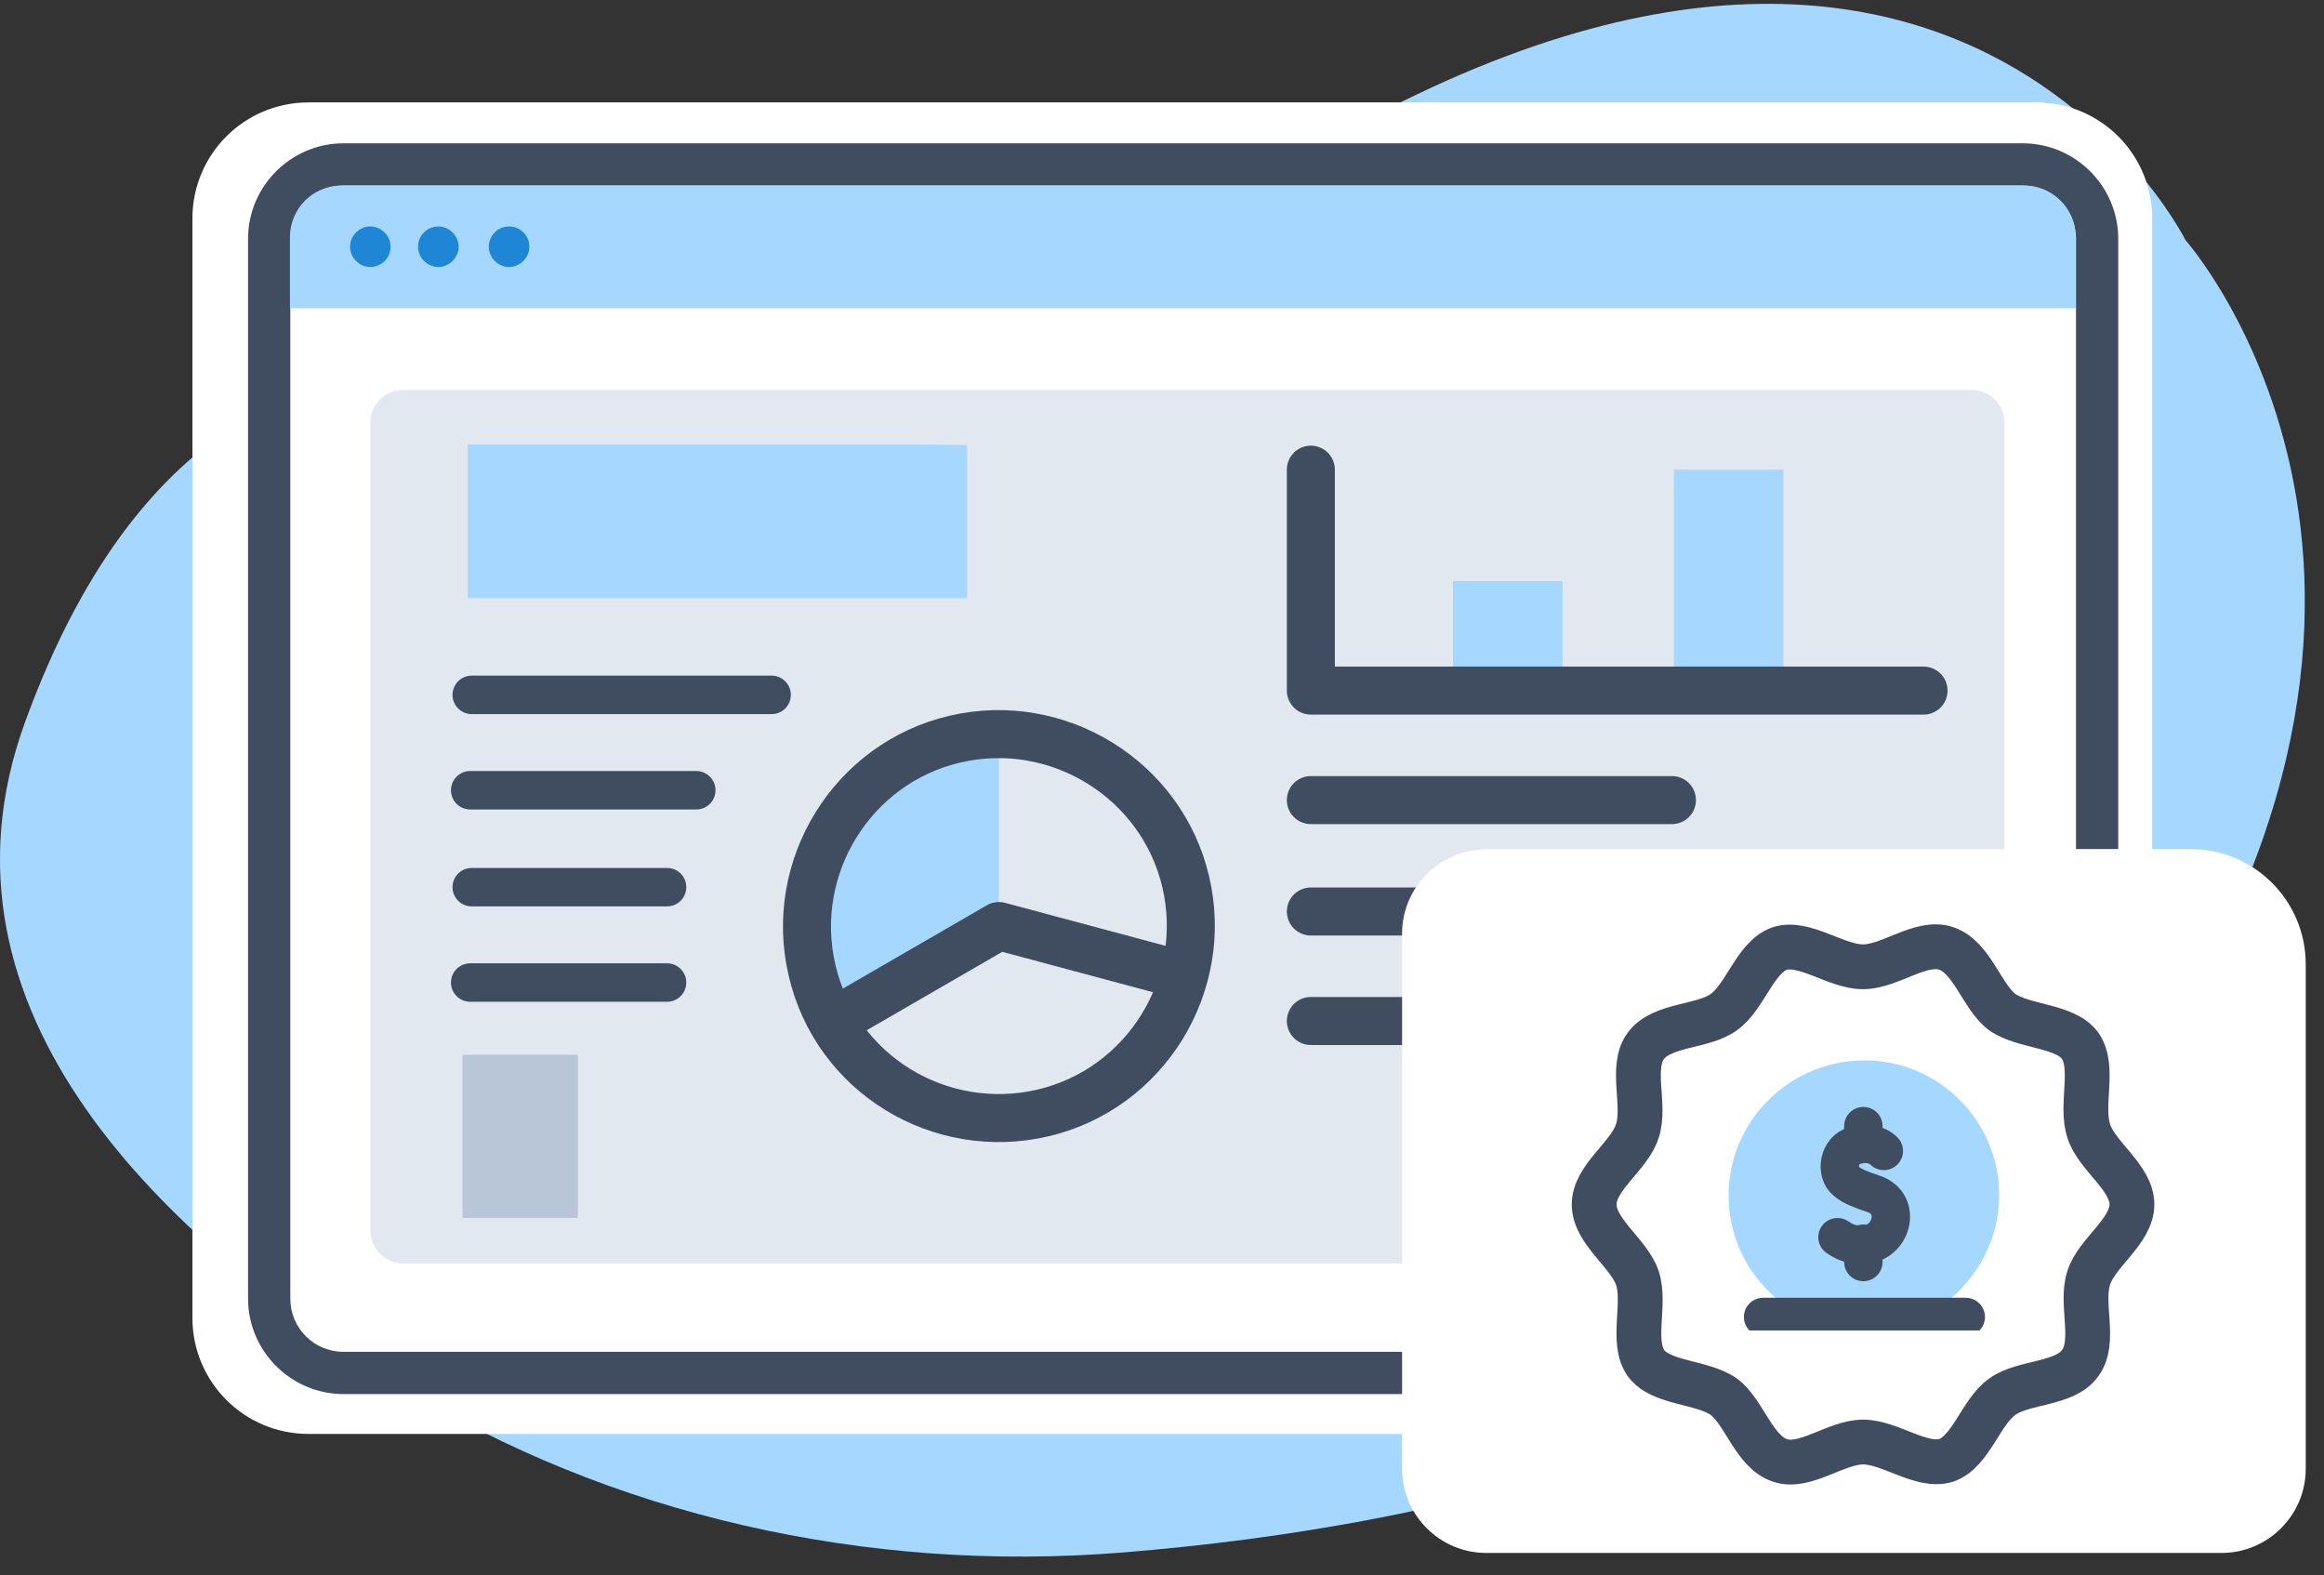 <?xml version="1.0" encoding="UTF-8"?> <svg xmlns="http://www.w3.org/2000/svg" width="121" height="82" viewBox="0 0 121 82" fill="none"><rect x="0" y="0" width="121" height="82" fill="#333333" stroke="none"/><g clip-path="url(#clip0_372_2635)"><g clip-path="url(#clip1_372_2635)"><g clip-path="url(#clip2_372_2635)"><path fill-rule="evenodd" clip-rule="evenodd" d="M30.618 21.248C30.618 21.248 10.912 11.126 1.291 37.628C-4.164 52.668 8.658 64.595 20.783 72.106C31.709 78.866 45.103 81.906 58.48 80.815C75.057 79.474 97.947 74.52 109.928 58.211C130.064 30.815 113.791 12.503 113.791 12.503C113.791 12.503 98.948 -17.236 56.763 15.758C56.763 15.758 44.746 25.629 30.618 21.248Z" fill="#A6D7FF"></path><path fill-rule="evenodd" clip-rule="evenodd" d="M106.012 74.645H16.062C12.718 74.645 10.018 71.945 10.018 68.601V11.376C10.018 8.032 12.718 5.332 16.062 5.332H106.012C109.356 5.332 112.057 8.032 112.057 11.376V68.601C112.057 71.945 109.356 74.645 106.012 74.645Z" fill="white"></path><path d="M105.315 72.571H17.886C15.15 72.571 12.915 70.336 12.915 67.6V12.431C12.915 9.695 15.15 7.46 17.886 7.46H105.315C108.051 7.46 110.287 9.695 110.287 12.431V67.6C110.287 70.336 108.051 72.571 105.315 72.571ZM17.886 9.66C16.349 9.66 15.115 10.893 15.115 12.431V67.6C15.115 69.138 16.349 70.371 17.886 70.371H105.315C106.853 70.371 108.087 69.138 108.087 67.6V12.431C108.087 10.893 106.853 9.66 105.315 9.66H17.886Z" fill="#404D61"></path><path fill-rule="evenodd" clip-rule="evenodd" d="M105.404 9.66H17.778C16.294 9.66 15.096 10.858 15.096 12.342V16.044H108.068V12.342C108.068 10.858 106.87 9.66 105.386 9.66H105.404Z" fill="#A6D7FF"></path><path fill-rule="evenodd" clip-rule="evenodd" d="M20.336 12.843C20.336 13.433 19.853 13.898 19.281 13.898C18.708 13.898 18.226 13.415 18.226 12.843C18.226 12.27 18.708 11.788 19.281 11.788C19.853 11.788 20.336 12.27 20.336 12.843ZM22.822 11.788C22.231 11.788 21.766 12.27 21.766 12.843C21.766 13.415 22.249 13.898 22.822 13.898C23.394 13.898 23.877 13.415 23.877 12.843C23.877 12.27 23.394 11.788 22.822 11.788ZM26.505 11.788C25.915 11.788 25.45 12.27 25.45 12.843C25.45 13.415 25.933 13.898 26.505 13.898C27.078 13.898 27.56 13.415 27.56 12.843C27.56 12.252 27.078 11.788 26.505 11.788Z" fill="#1E86D5"></path><path opacity="0.4" d="M102.65 20.3H20.997C20.049 20.3 19.28 21.068 19.28 22.017V64.059C19.28 65.007 20.049 65.776 20.997 65.776H102.65C103.598 65.776 104.366 65.007 104.366 64.059V22.017C104.366 21.068 103.598 20.3 102.65 20.3Z" fill="#B8C6D7"></path><path d="M50.35 23.17L47.87 23.14H24.35V31.14H50.35V23.17Z" fill="#A6D7FF"></path><path d="M30.086 54.911H24.08V63.4H30.086V54.911Z" fill="#B8C6D7"></path><path d="M36.252 41.138H24.48M24.561 36.173H40.176M34.731 51.148H24.48M24.561 46.183H34.731" stroke="#404D61" stroke-width="2.002" stroke-linecap="round" stroke-linejoin="round"></path></g></g></g><g clip-path="url(#clip3_372_2635)"><path d="M68.25 41.65H87.05M68.25 47.45H75.65M68.25 53.15H83.05" stroke="#404D61" stroke-width="2.5" stroke-linecap="round" stroke-linejoin="round"></path><path fill-rule="evenodd" clip-rule="evenodd" d="M81.35 35.95H75.65V30.25H81.35V35.95ZM92.85 35.95H87.15V24.45H92.85V35.95Z" fill="#A6D7FF"></path><path d="M68.25 24.45V35.95H100.15" stroke="#404D61" stroke-width="2.5" stroke-linecap="round" stroke-linejoin="round"></path></g><path d="M77.381 44.2H114.049C117.363 44.2 120.049 46.886 120.049 50.2V76.46C120.049 78.874 118.082 80.841 115.668 80.841H77.381C74.967 80.841 73 78.874 73 76.46V48.599C73 46.185 74.967 44.218 77.381 44.218V44.2Z" fill="white"></path><path fill-rule="evenodd" clip-rule="evenodd" d="M42 48.207C42 50.014 42.486 51.752 43.32 53.211L52.008 48.207V38.2C46.517 38.269 42 42.717 42 48.207Z" fill="#A6D7FF"></path><path d="M54.301 57.937C59.653 56.686 62.989 51.265 61.738 45.914C60.487 40.563 55.066 37.227 49.715 38.478C44.363 39.729 41.028 45.149 42.278 50.501C43.529 55.921 48.95 59.188 54.301 57.937Z" stroke="#404D61" stroke-width="2.5" stroke-linecap="round" stroke-linejoin="round"></path><path d="M43.599 53.072L52.008 48.207L61.598 50.778" stroke="#404D61" stroke-width="2.5" stroke-linecap="round" stroke-linejoin="round"></path><path d="M83 62.698C83 61.292 84.855 60.168 85.249 58.874C85.699 57.525 84.855 55.557 85.699 54.433C86.542 53.308 88.679 53.477 89.747 52.69C90.871 51.903 91.377 49.822 92.671 49.373C93.964 48.979 95.594 50.328 97 50.328C98.406 50.328 100.036 48.923 101.329 49.373C102.679 49.822 103.185 51.903 104.253 52.69C105.378 53.477 107.514 53.364 108.301 54.433C109.088 55.557 108.301 57.525 108.751 58.874C109.145 60.168 111 61.292 111 62.698C111 64.103 109.145 65.228 108.751 66.521C108.301 67.871 109.145 69.838 108.301 70.963C107.514 72.087 105.321 71.919 104.253 72.706C103.129 73.493 102.622 75.573 101.329 76.023C100.036 76.417 98.406 75.067 97 75.067C95.594 75.067 93.964 76.473 92.671 76.023C91.321 75.573 90.815 73.493 89.747 72.706C88.623 71.919 86.486 72.031 85.699 70.963C84.912 69.838 85.699 67.871 85.249 66.521C84.799 65.228 83 64.103 83 62.698Z" stroke="#404D61" stroke-width="2.333" stroke-linecap="round" stroke-linejoin="round"></path><g clip-path="url(#clip4_372_2635)"><path d="M104.088 62.216C104.088 58.343 100.945 55.2 97.072 55.2C93.199 55.2 90 58.343 90 62.216C90 65.022 91.628 67.436 93.985 68.558H100.103C102.461 67.38 104.088 64.966 104.088 62.216Z" fill="#A6D7FF"></path><path d="M98.082 59.914C97.97 59.802 97.465 59.353 96.567 59.634C95.725 59.858 95.556 61.037 96.118 61.486C96.455 61.767 96.904 61.935 97.577 62.16C99.037 62.665 98.531 64.742 97.016 64.798C96.455 64.798 96.174 64.742 95.669 64.405M97.016 65.696V64.742M97.016 59.522V58.623M91.796 68.558H102.348" stroke="#404D61" stroke-width="2" stroke-linecap="round" stroke-linejoin="round"></path></g><defs><clipPath id="clip0_372_2635"><rect width="120" height="80.83" fill="white" transform="translate(0 0.2)"></rect></clipPath><clipPath id="clip1_372_2635"><rect width="120" height="80.83" fill="white" transform="translate(0 0.2)"></rect></clipPath><clipPath id="clip2_372_2635"><rect width="119.993" height="80.83" fill="white" transform="translate(0.003 0.2)"></rect></clipPath><clipPath id="clip3_372_2635"><rect width="34.4" height="31.2" fill="white" transform="translate(67 23.2)"></rect></clipPath><clipPath id="clip4_372_2635"><rect width="14.088" height="14.06" fill="white" transform="translate(90 55.2)"></rect></clipPath></defs></svg> 